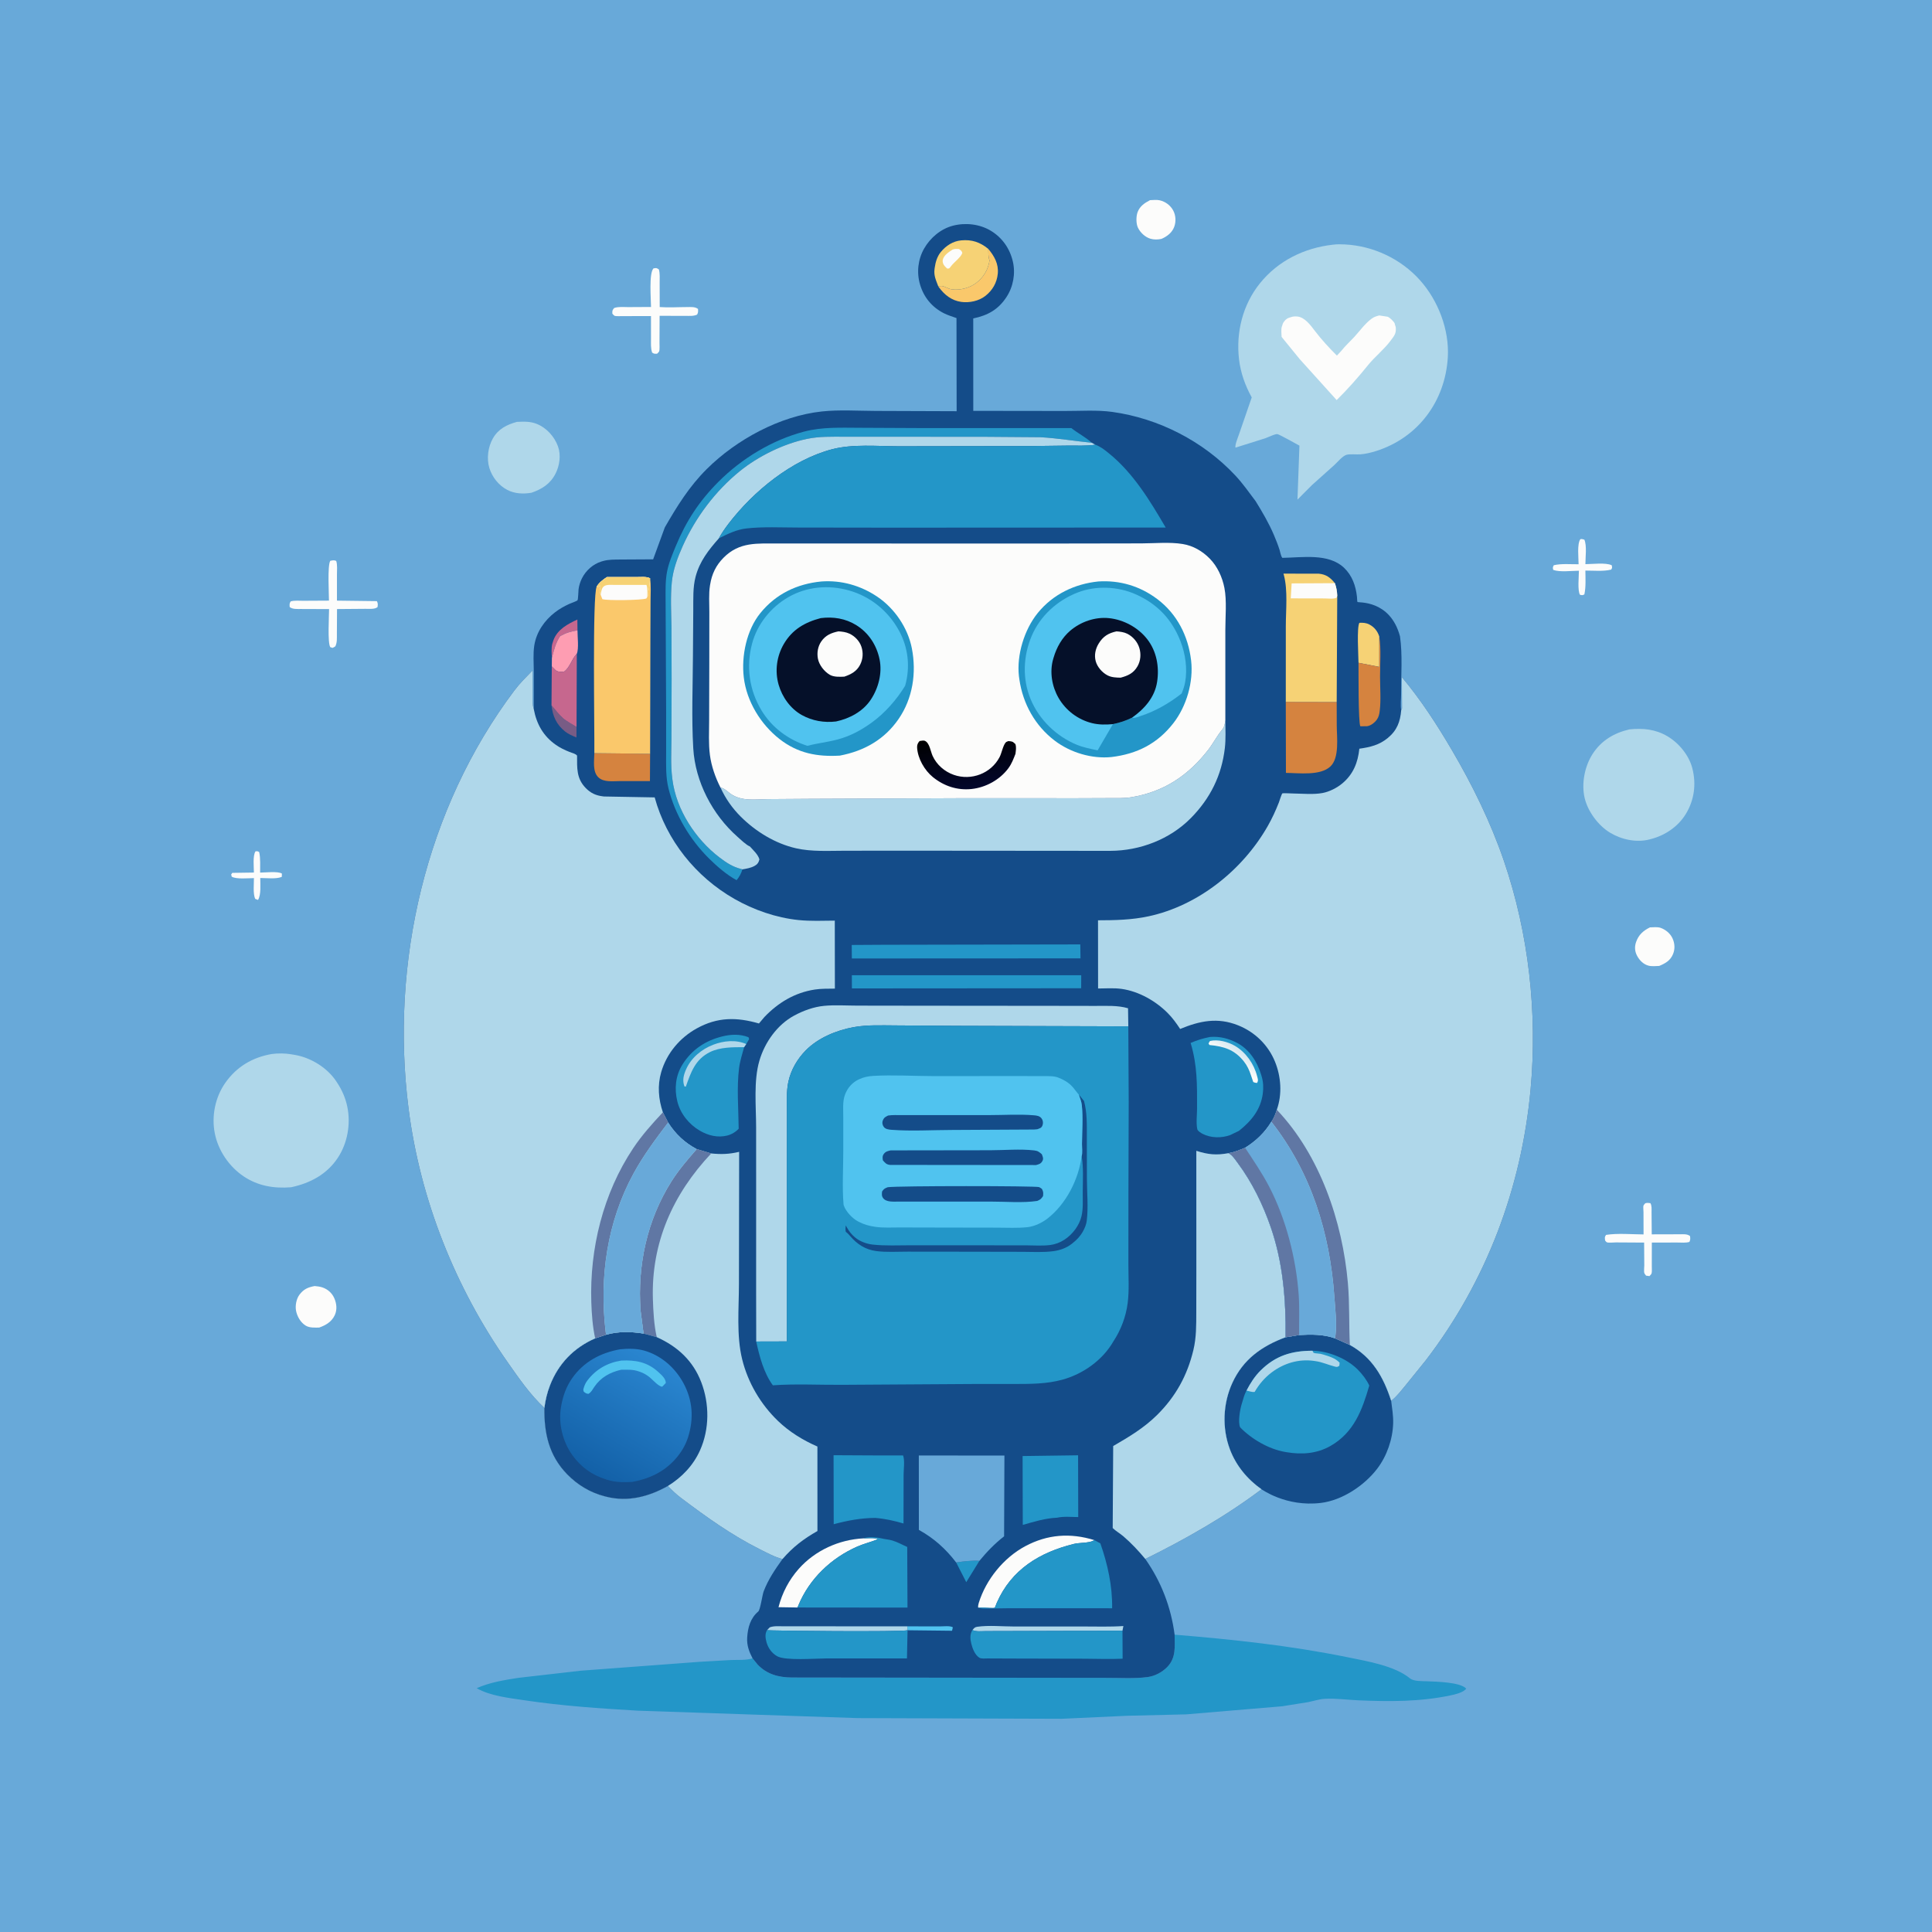 <svg version="1.1" xmlns="http://www.w3.org/2000/svg" style="display: block;" viewBox="0 0 2048 2048" width="1024" height="1024">
<defs>
	<linearGradient id="Gradient1" gradientUnits="userSpaceOnUse" x1="1314.61" y1="1114.66" x2="1305.53" y2="1126.99">
		<stop class="stop0" offset="0" stop-opacity="1" stop-color="rgb(214,233,242)"/>
		<stop class="stop1" offset="1" stop-opacity="1" stop-color="rgb(255,254,250)"/>
	</linearGradient>
	<linearGradient id="Gradient2" gradientUnits="userSpaceOnUse" x1="628.037" y1="1560.02" x2="698.669" y2="1440.39">
		<stop class="stop0" offset="0" stop-opacity="1" stop-color="rgb(19,97,168)"/>
		<stop class="stop1" offset="1" stop-opacity="1" stop-color="rgb(42,134,208)"/>
	</linearGradient>
	<linearGradient id="Gradient3" gradientUnits="userSpaceOnUse" x1="1022.87" y1="780.323" x2="1029.53" y2="834.181">
		<stop class="stop0" offset="0" stop-opacity="1" stop-color="rgb(0,0,0)"/>
		<stop class="stop1" offset="1" stop-opacity="1" stop-color="rgb(2,6,42)"/>
	</linearGradient>
</defs>
<path transform="translate(0,0)" fill="rgb(104,169,217)" d="M -0 -0 L 2048 0 L 2048 2048 L -0 2048 L -0 -0 z"/>
<path transform="translate(0,0)" fill="rgb(252,252,251)" d="M 270.8 902.5 C 272.864 902.216 272.928 902.204 274.74 903.222 C 276.299 909.985 275.655 918.012 275.743 924.983 C 281.334 924.962 294.449 923.362 298.816 926 L 298.731 929.5 C 292.989 932.061 282.298 930.71 275.883 930.728 C 275.876 937.335 276.952 948.583 273.5 953.967 L 270.5 952.814 C 268.058 947.352 269.22 936.999 269.167 930.837 C 263.087 930.864 250.795 932.207 245.645 929.343 L 245.059 927 L 246.231 925.274 L 269.148 924.933 C 269.146 919.141 267.785 907.16 270.8 902.5 z"/>
<path transform="translate(0,0)" fill="rgb(252,252,251)" d="M 1675.3 571.5 C 1677.05 571.264 1677.84 571.579 1679.5 572.08 C 1682.27 578.321 1680.6 590.979 1680.59 598.03 C 1687.99 598.01 1702.05 596.153 1708.5 599.191 C 1708.95 601.633 1709.21 601.7 1707.94 603.787 C 1699.69 605.904 1689.14 604.779 1680.57 604.835 C 1680.62 613.152 1681.25 621.953 1679.5 630.113 C 1677.33 631.119 1677.23 631.021 1674.87 630.5 C 1672.06 626.148 1673.72 610.699 1673.71 604.998 C 1665.95 605.025 1653.63 606.699 1646.5 604.136 C 1645.91 601.534 1645.88 601.553 1647.07 599.176 C 1655.07 597.241 1665.1 598.231 1673.38 598.131 C 1673.38 591.662 1671.57 576.442 1675.3 571.5 z"/>
<path transform="translate(0,0)" fill="rgb(252,252,251)" d="M 1744.07 1275.5 C 1746.03 1274.89 1747.5 1275.14 1749.5 1275.4 C 1751.15 1278.33 1750.69 1281.59 1750.72 1284.86 L 1750.92 1308.46 L 1780.5 1308.38 C 1784.43 1308.39 1788.3 1307.84 1791.5 1310.25 C 1791.81 1312.81 1791.99 1314.15 1790.84 1316.5 C 1786.94 1317.67 1782.07 1317.13 1777.96 1317.13 L 1751.01 1317.16 L 1750.98 1342.02 C 1750.95 1343.76 1751.3 1348.49 1750.69 1350 C 1750.24 1351.08 1749.23 1351.82 1748.5 1352.74 L 1744.88 1352.24 C 1744.28 1351.33 1743.43 1350.53 1743.07 1349.5 C 1742.45 1347.73 1743.03 1343.49 1743.01 1341.35 L 1742.84 1317.19 L 1712.88 1317.01 C 1710.6 1317 1705.51 1317.59 1703.5 1316.94 C 1702.63 1316.65 1702.17 1315.67 1701.5 1315.04 C 1701.19 1311.95 1700.73 1311.51 1702.5 1309.03 C 1715 1307.09 1729.52 1308.47 1742.24 1308.54 L 1742.17 1284.68 C 1742.17 1283.3 1741.69 1279.17 1742.15 1278 C 1742.54 1277.02 1743.43 1276.33 1744.07 1275.5 z"/>
<path transform="translate(0,0)" fill="rgb(252,252,251)" d="M 1748.99 983.069 C 1752.55 982.933 1757.04 982.397 1760.44 983.603 C 1765.66 985.458 1770.55 989.509 1772.89 994.588 C 1775.35 999.914 1775.76 1005.82 1773.5 1011.33 C 1770.65 1018.28 1765.42 1021.17 1758.84 1023.93 C 1755.23 1024.09 1750.9 1024.55 1747.38 1023.61 C 1742.11 1022.19 1738.09 1018.12 1735.53 1013.46 C 1732.88 1008.64 1732.52 1003.67 1734.35 998.488 C 1737.05 990.865 1741.89 986.597 1748.99 983.069 z"/>
<path transform="translate(0,0)" fill="rgb(252,252,251)" d="M 1219.05 212.189 C 1222.38 212.034 1226.2 211.597 1229.47 212.356 C 1235.48 213.755 1240.79 217.737 1243.69 223.205 C 1246.44 228.376 1246.76 235.036 1244.71 240.5 C 1242.37 246.735 1237.07 250.703 1231.16 253.258 C 1227.35 254.045 1223.17 254.168 1219.42 253.038 C 1213.91 251.38 1208.8 246.581 1206.29 241.425 C 1204.19 237.1 1204.25 229.355 1205.87 224.973 C 1208.24 218.565 1213.31 215.168 1219.05 212.189 z"/>
<path transform="translate(0,0)" fill="rgb(252,252,251)" d="M 350.053 594.5 C 352.589 593.987 353.932 593.532 356.402 594.6 C 357.808 598.842 357.174 604.446 357.185 608.929 L 357.182 636.696 L 399.5 637.226 C 400.787 639.826 400.522 640.563 400.236 643.5 C 397.26 646.08 391.297 645.335 387.388 645.382 L 357.264 645.623 L 357.121 671.766 C 357.069 676.403 357.526 680.83 355.5 685.122 C 354.616 685.859 353.526 686.288 352.5 686.803 L 350.05 685.958 C 347.13 680.8 348.836 653.263 348.832 645.661 L 318.912 645.551 C 314.952 645.521 310.233 645.984 307.09 643.5 C 306.953 640.616 306.646 639.91 308.144 637.5 C 312.094 636.297 317.45 636.88 321.608 636.849 L 348.719 636.698 C 348.723 628.728 347.004 600.301 350.053 594.5 z"/>
<path transform="translate(0,0)" fill="rgb(252,252,251)" d="M 333.516 1363.26 C 336.267 1363.51 339.002 1363.8 341.639 1364.67 C 347.351 1366.57 351.885 1370.56 354.331 1376.08 C 356.864 1381.8 357.569 1388.34 354.839 1394.17 C 351.534 1401.21 345.376 1404.8 338.322 1407.29 C 333.544 1407.27 328.247 1407.76 324.012 1405.19 C 318.653 1401.93 314.897 1395.36 313.793 1389.28 C 312.828 1383.97 314.138 1376.87 317.393 1372.5 C 321.806 1366.58 326.466 1364.57 333.516 1363.26 z"/>
<path transform="translate(0,0)" fill="rgb(252,252,251)" d="M 692.709 284.5 C 695.845 284.025 695.793 283.865 698.433 285.572 C 699.707 290.037 699.238 295.062 699.26 299.696 L 699.318 325.485 C 708.842 326.206 718.864 325.506 728.448 325.502 C 732.484 325.5 736.659 324.998 739.947 327.5 C 740.012 330.204 740.228 331.157 738.967 333.5 C 734.989 335.383 730.413 334.797 726.086 334.815 L 699.212 334.8 L 699.093 363 C 699.062 364.902 699.448 370.847 698.708 372.5 C 698.256 373.508 697.236 374.148 696.5 374.972 C 693.901 374.978 693.35 375.233 691.278 373.739 C 689.676 369.091 690.099 364.188 690.076 359.325 L 690.059 335.055 L 660.5 335.092 C 658.74 335.071 652.857 335.396 651.5 334.751 C 650.514 334.282 649.915 333.25 649.122 332.5 C 649.059 329.146 648.963 329.118 651.027 326.5 C 655.633 324.895 660.915 325.529 665.757 325.549 L 690.115 325.414 C 690.079 317.176 687.726 289.771 692.709 284.5 z"/>
<path transform="translate(0,0)" fill="rgb(175,215,234)" d="M 547.911 447.214 C 555.474 446.88 562.199 446.534 569.372 449.505 C 579.539 453.715 587.691 462.823 591.465 473.131 C 594.821 482.3 593.261 493.464 588.922 502 C 583.351 512.96 574.618 518.405 563.466 522.307 C 554.869 523.809 545.699 523.444 537.845 519.37 C 528.677 514.615 521.654 505.759 518.691 495.924 C 515.696 485.984 517.356 473.68 522.499 464.697 C 528.301 454.565 537.214 450.205 547.911 447.214 z"/>
<path transform="translate(0,0)" fill="rgb(175,215,234)" d="M 1727.33 773.156 C 1741.67 771.736 1754.85 772.974 1767.5 780.432 C 1779.68 787.616 1790.4 800.581 1793.96 814.461 C 1798.24 831.143 1796.06 848.045 1787.06 862.823 C 1778.74 876.468 1764.68 885.832 1749.33 889.612 L 1748.46 889.856 C 1734.58 893.399 1718.9 890.013 1706.8 882.733 C 1694.19 875.148 1683.13 860.119 1679.79 845.899 C 1676.23 830.731 1679.78 812.41 1688.12 799.403 C 1697.38 784.986 1710.91 776.965 1727.33 773.156 z"/>
<path transform="translate(0,0)" fill="rgb(175,215,234)" d="M 287.952 1117.32 C 294.234 1116.41 302.358 1116.48 308.642 1117.58 L 312.969 1118.31 C 329.799 1121.32 346.817 1131.8 356.383 1146.15 L 357.356 1147.65 C 362.506 1155.42 366.187 1163.8 368.11 1172.94 C 371.981 1191.35 368.428 1211.8 357.983 1227.5 C 346.335 1245.01 328.639 1254.26 308.541 1258.55 C 290.467 1259.97 273.584 1257.26 258.28 1246.99 C 242.744 1236.57 231.139 1219.4 227.623 1201.01 C 224.153 1182.86 228.151 1163.09 238.776 1147.93 C 250.779 1130.79 267.5 1120.88 287.952 1117.32 z"/>
<path transform="translate(0,0)" fill="rgb(20,76,137)" d="M 1377.13 1415.18 C 1390.03 1414.44 1402.69 1414.32 1415.06 1418.63 L 1430.88 1425.71 C 1454.7 1438.93 1466.49 1459.6 1474.69 1484.88 C 1475.68 1492.64 1477.03 1500.85 1476.81 1508.68 C 1476.33 1525.63 1470.17 1543.44 1459.86 1556.94 C 1446.25 1574.75 1422.85 1590.41 1400.18 1593.16 C 1363.1 1597.65 1337.4 1578.62 1337.25 1578.69 C 1322.16 1568.02 1310.22 1553.6 1303.7 1536.22 C 1295.26 1513.7 1296.35 1487.66 1306.37 1465.87 C 1317.9 1440.82 1337.54 1426.95 1362.74 1417.55 L 1377.13 1415.18 z"/>
<path transform="translate(0,0)" fill="rgb(35,150,200)" d="M 1391.27 1431.84 C 1408.05 1432.05 1427.92 1440.12 1439.73 1452.27 C 1444.18 1456.84 1448.88 1462.9 1451.49 1468.75 C 1444.02 1494.66 1435.23 1518.53 1410.49 1532.69 C 1396.01 1540.98 1379.93 1542.15 1363.86 1539.39 L 1362.1 1539.1 C 1344.89 1536.11 1326.63 1525.45 1314.62 1513.05 C 1312.04 1507.62 1314.53 1493.83 1316.26 1488.3 L 1317.87 1483 C 1318.76 1479.68 1319.75 1477.16 1321.35 1474.09 C 1325.34 1466.37 1330.02 1458.98 1336.22 1452.83 C 1352.15 1437.04 1369.21 1431.85 1391.27 1431.84 z"/>
<path transform="translate(0,0)" fill="rgb(175,215,234)" d="M 1321.35 1474.09 C 1325.34 1466.37 1330.02 1458.98 1336.22 1452.83 C 1352.15 1437.04 1369.21 1431.85 1391.27 1431.84 L 1392.44 1434.06 C 1394.03 1434.55 1395.02 1434.63 1396.66 1434.75 C 1398.79 1434.89 1400.46 1435.15 1402.5 1435.8 C 1408.9 1437.81 1415.27 1439.49 1420.05 1444.5 L 1419.76 1447.78 C 1417.54 1449.13 1417.56 1449.28 1414.95 1448.62 C 1407.97 1446.86 1401.73 1443.85 1394.5 1442.85 L 1392.79 1442.6 C 1376.66 1440.33 1360.89 1445.09 1347.95 1454.87 C 1340.51 1460.5 1334.62 1467.42 1329.99 1475.5 C 1326.89 1475.9 1324.39 1474.65 1321.35 1474.09 z"/>
<path transform="translate(0,0)" fill="rgb(175,215,234)" d="M 1412.85 259.395 C 1416.89 258.818 1421.72 258.904 1425.79 259.119 C 1455.89 260.712 1484.92 274.416 1505.07 296.839 C 1524.52 318.48 1536.48 349.624 1534.74 378.807 C 1531.98 425.126 1503.37 464.07 1458.55 478.159 C 1453.31 479.804 1447.48 481.227 1442 481.628 C 1438.3 481.899 1430.35 481.091 1427.16 482.173 C 1422.86 483.636 1417.82 489.844 1414.51 492.903 L 1390.72 514.207 L 1375.38 529.605 L 1377.46 472.382 C 1374.11 470.692 1355.71 460.065 1353.72 460.146 C 1350.71 460.269 1344.31 463.511 1341.17 464.602 L 1309.66 474.518 C 1308.89 471.701 1312.24 463.783 1313.28 460.719 L 1326.89 421.274 C 1319.94 408.732 1315.1 395.22 1313.42 380.926 C 1310.05 352.154 1317.37 322.853 1335.69 300.19 C 1354.99 276.303 1382.68 262.798 1412.85 259.395 z"/>
<path transform="translate(0,0)" fill="rgb(252,252,251)" d="M 1462.1 334.379 L 1471.04 335.771 C 1473.01 336.456 1477.84 340.981 1478.48 343.027 L 1478.66 344 C 1479.04 345.242 1479.51 346.166 1479.61 347.511 C 1480.11 353.816 1477.68 356.269 1474.11 361.101 C 1467.16 370.516 1457.45 378.029 1450.12 387.115 C 1439.95 399.729 1428.51 412.723 1416.91 424.098 L 1377.78 380.724 L 1358.55 357.127 C 1358.45 353.804 1357.86 349.5 1358.76 346.298 L 1359.26 345 L 1359.65 343.563 C 1360.68 340.815 1363.29 337.966 1366.07 336.967 L 1368 336.336 C 1370.49 335.422 1372.35 335.283 1375 335.49 C 1383.08 336.119 1389.31 344.823 1394.01 350.995 C 1400.89 360.047 1409.08 368.905 1417.17 376.95 L 1421.88 371.888 C 1426.18 366.399 1431.28 361.911 1435.97 356.762 C 1441.4 350.814 1446.87 343.237 1453.24 338.377 L 1454.47 337.5 C 1456.9 335.722 1459.24 335.149 1462.1 334.379 z"/>
<path transform="translate(0,0)" fill="rgb(35,150,200)" d="M 1245.14 1732.83 C 1306.95 1737.91 1368.17 1744.41 1429 1756.85 C 1449.16 1760.97 1478.33 1765.74 1494.63 1779.13 C 1498.66 1782.44 1507.58 1782 1512.7 1782.21 C 1522.09 1782.61 1548.07 1783.07 1554.24 1790 C 1551.55 1794.12 1541.91 1796.29 1537.35 1797.24 C 1504.9 1804 1473.14 1803.79 1440.27 1802.43 C 1428.38 1801.93 1415.91 1800.12 1404.06 1800.84 C 1398.39 1801.19 1392.22 1803.19 1386.6 1804.34 L 1359.17 1808.72 L 1257.51 1817.29 L 1194.55 1818.8 L 1125.5 1821.99 L 908.871 1821.26 L 676.129 1813.39 C 635.994 1811.03 595.712 1808.33 555.928 1802.35 C 539.61 1799.9 519.761 1797.85 505.303 1789.55 C 519.449 1783.32 534.536 1780.9 549.723 1778.56 L 615.719 1771.01 L 741.795 1761.58 L 774.807 1759.7 C 781.663 1759.44 791.306 1760.1 797.732 1757.89 L 803.113 1764.5 C 812.854 1774.79 825.278 1778.08 838.905 1778.23 L 1087.09 1778.52 L 1173.21 1778.62 C 1187.27 1778.58 1202.56 1779.6 1216.47 1777.77 C 1224.31 1776.74 1232.1 1772.58 1237.56 1766.86 C 1246.85 1757.14 1245.26 1745.12 1245.14 1732.83 z"/>
<path transform="translate(0,0)" fill="rgb(20,76,137)" d="M 704.74 559.047 C 717.818 536.423 730.495 515.81 749.251 497.166 C 780.642 465.963 826.698 440.955 871.104 436.175 C 889.734 434.169 909.659 435.538 928.406 435.6 L 1014.08 435.904 L 1013.92 337.166 C 1009.46 335.552 1004.8 334.202 1000.56 332.05 C 987.906 325.632 979.267 315.178 975.258 301.535 C 971.53 288.846 973.055 274.96 979.615 263.47 C 986.146 252.028 997.304 242.568 1010.2 239.24 C 1023.52 235.801 1038.58 237.483 1050.44 244.681 C 1062.49 252.001 1070.53 263.583 1073.69 277.309 C 1076.6 289.984 1074.08 303.911 1066.98 314.794 C 1058.17 328.279 1047 334.348 1031.67 337.551 L 1031.71 435.527 L 1128 435.654 C 1144.67 435.74 1162.73 434.383 1179.19 436.669 C 1228.27 443.485 1275.5 467.715 1309.47 504.004 C 1317.42 512.504 1324.04 521.996 1331.03 531.269 C 1338.19 542.866 1345.04 554.509 1350.39 567.087 C 1352.58 572.261 1354.72 577.579 1356.4 582.942 C 1357.16 585.345 1357.74 589.536 1359.35 591.348 C 1380.57 591.05 1408.18 586.181 1424.73 601.86 C 1433.35 610.031 1437.16 620.978 1438.43 632.522 C 1438.53 633.438 1438.63 637.565 1438.96 638.118 C 1439.57 639.128 1473.56 635.403 1484.05 674.539 C 1486.85 693.97 1485.17 715.748 1485.24 735.468 C 1485.26 740.731 1484.37 747.787 1485.34 752.756 L 1486.19 751 L 1486 717.742 C 1506.19 741.887 1523.09 767.907 1538.99 795 C 1560.85 832.229 1580.24 871.75 1594.23 912.656 C 1620.5 989.5 1629.92 1073.9 1622.5 1154.65 C 1612.86 1259.47 1575.5 1358.38 1511.38 1442.01 L 1490.38 1467.98 C 1485.89 1473.39 1480.87 1480.07 1475.33 1484.42 L 1474.69 1484.88 C 1466.49 1459.6 1454.7 1438.93 1430.88 1425.71 L 1415.06 1418.63 C 1402.69 1414.32 1390.03 1414.44 1377.13 1415.18 L 1362.74 1417.55 C 1337.54 1426.95 1317.9 1440.82 1306.37 1465.87 C 1296.35 1487.66 1295.26 1513.7 1303.7 1536.22 C 1310.22 1553.6 1322.16 1568.02 1337.25 1578.69 C 1299.79 1607.03 1256.17 1631.85 1214.05 1652.57 C 1230.96 1676.64 1241.33 1703.63 1245.14 1732.83 C 1245.26 1745.12 1246.85 1757.14 1237.56 1766.86 C 1232.1 1772.58 1224.31 1776.74 1216.47 1777.77 C 1202.56 1779.6 1187.27 1778.58 1173.21 1778.62 L 1087.09 1778.52 L 838.905 1778.23 C 825.278 1778.08 812.854 1774.79 803.113 1764.5 L 797.732 1757.89 C 794.044 1750.73 791.534 1744.14 792.048 1735.87 C 792.707 1725.27 795.444 1715.3 803.791 1708.25 C 805.998 1706.38 808.031 1690.85 809.519 1686.92 C 814.294 1674.29 821.666 1663.57 829.477 1652.67 C 821.218 1650.58 813.101 1646.09 805.499 1642.3 C 775.78 1627.45 748.466 1607.9 722 1587.94 C 716.798 1584.02 712.499 1579.91 708.014 1575.18 C 687.971 1586.51 665.728 1592.37 642.822 1586.61 L 641 1586.14 C 625.659 1582.24 612.175 1574.06 601.15 1562.74 C 581.788 1542.87 576.723 1519.2 577.074 1492.45 C 561.959 1478.4 550.078 1461.07 538.269 1444.25 C 482.53 1364.87 445.358 1271.45 433.084 1175.11 C 413.417 1020.75 451.128 857.111 545.203 732.017 C 551.032 724.265 557.923 717.499 564.658 710.54 L 564.646 735.827 C 564.661 740.263 564.18 745.423 565.274 749.693 L 565.8 751.588 L 565.828 711.706 C 565.813 702.744 564.966 692.995 566.371 684.162 C 568.632 669.952 577.092 657.755 588.323 649.092 C 593.141 645.376 598.169 642.589 603.693 640.069 C 605.015 639.466 611.535 637.196 612.171 636.327 C 612.972 635.231 613.042 626.455 613.312 624.5 C 613.854 620.571 615.129 616.542 616.91 613 C 621.037 604.788 628.6 597.993 637.411 595.255 L 639 594.79 C 645.012 593 651.285 593.204 657.508 593.112 L 692.361 592.916 L 704.74 559.047 z"/>
<path transform="translate(0,0)" fill="rgb(80,195,239)" d="M 961.817 1723.99 L 996.727 1724.04 C 1000.38 1724.04 1007.05 1723.17 1010.06 1725 L 1009.21 1728.68 L 962.049 1728.14 L 961.817 1723.99 z"/>
<path transform="translate(0,0)" fill="rgb(198,103,142)" d="M 585.038 697.382 C 584.804 692.741 584.213 686.533 585.571 682.033 L 585.912 681 L 586.79 678.344 C 591.067 667.122 601.778 661.489 612.025 656.742 L 612.157 668.194 C 605.034 669.317 599.988 670.832 593.698 674.357 C 588.918 681.803 587.215 688.942 585.038 697.382 z"/>
<path transform="translate(0,0)" fill="rgb(35,150,200)" d="M 1013.57 1656.28 C 1021.57 1655.09 1030.14 1654.02 1038.21 1654.56 L 1024.27 1677.17 L 1013.57 1656.28 z"/>
<path transform="translate(0,0)" fill="rgb(120,92,133)" d="M 584.613 747.726 C 588.693 752.229 592.055 757.139 596.65 761.172 C 600.768 764.787 606.495 767.599 611.165 770.637 L 611.029 781.77 C 606.94 779.983 602.517 778.248 599.02 775.434 C 589.886 768.084 585.908 759.17 584.613 747.726 z"/>
<path transform="translate(0,0)" fill="rgb(175,215,234)" d="M 813.081 1728.04 L 816 1725.04 C 820.565 1723.32 826.105 1723.96 830.965 1723.95 L 861.076 1723.94 L 961.817 1723.99 L 962.049 1728.14 C 955.837 1730.01 815.052 1728.79 813.081 1728.04 z"/>
<path transform="translate(0,0)" fill="rgb(175,215,234)" d="M 1030.79 1727.91 C 1032.72 1725.84 1033.13 1724.85 1036.02 1724.43 C 1048.18 1722.67 1062.58 1724.16 1074.96 1724.15 L 1147.96 1724.14 C 1162.19 1724.14 1176.64 1724.63 1190.84 1723.67 L 1189.87 1728.62 L 1072.64 1728.98 L 1045 1729.05 C 1040.51 1729.05 1034.89 1729.85 1030.79 1727.91 z"/>
<path transform="translate(0,0)" fill="rgb(254,157,178)" d="M 585.038 697.382 C 587.215 688.942 588.918 681.803 593.698 674.357 C 599.988 670.832 605.034 669.317 612.157 668.194 C 612.12 674.546 613.758 687.575 611.441 693.037 L 610.558 694.039 C 605.755 699.576 603.786 707.844 598 711.939 C 594.75 712.155 591.796 712.543 588.993 710.5 L 584.927 706.439 L 585.038 697.382 z"/>
<path transform="translate(0,0)" fill="rgb(246,210,117)" d="M 1440.07 702.608 C 1439.98 695.081 1438.13 664.809 1441 660.204 C 1444.84 660.039 1448.01 660.163 1451.5 661.944 C 1456.78 664.642 1460.44 669.251 1462.12 674.861 L 1462.11 706.92 L 1440.07 702.608 z"/>
<path transform="translate(0,0)" fill="rgb(250,200,107)" d="M 1047.64 263.844 C 1054.02 271.529 1058.67 279.633 1057.7 290.023 C 1056.79 299.712 1052.09 307.774 1044.5 313.725 C 1037.66 319.085 1027.53 321.229 1019 320.038 C 1008.81 318.614 1001.22 312.614 995.297 304.529 L 994.621 303.554 C 997.744 302.952 998.853 302.895 1001.88 304.215 C 1004.24 305.247 1006.5 306.399 1009.09 306.743 C 1017.89 307.91 1028.02 305.19 1035.02 299.789 C 1042.76 293.825 1047.52 285.6 1048.98 276 C 1047.39 272.487 1047.78 267.668 1047.64 263.844 z"/>
<path transform="translate(0,0)" fill="rgb(213,131,63)" d="M 1462.12 674.861 C 1464.21 688.199 1462.88 703.552 1462.9 717.148 C 1462.91 728.955 1464 742.03 1462.56 753.663 C 1462.15 756.931 1461.5 760.078 1459.54 762.8 C 1457.23 766.025 1453.07 769.367 1449 769.823 L 1442 769.889 C 1439.74 765.829 1440.16 710.231 1440.07 702.608 L 1462.11 706.92 L 1462.12 674.861 z"/>
<path transform="translate(0,0)" fill="rgb(198,103,142)" d="M 584.927 706.439 L 588.993 710.5 C 591.796 712.543 594.75 712.155 598 711.939 C 603.786 707.844 605.755 699.576 610.558 694.039 L 611.441 693.037 L 611.165 770.637 C 606.495 767.599 600.768 764.787 596.65 761.172 C 592.055 757.139 588.693 752.229 584.613 747.726 L 584.927 706.439 z"/>
<path transform="translate(0,0)" fill="rgb(213,131,63)" d="M 630.028 798.386 L 689.147 799.042 L 688.965 828.01 L 657.229 827.989 C 649.778 827.962 639.921 829.557 634.153 823.87 C 627.968 817.772 629.906 806.482 630.028 798.386 z"/>
<path transform="translate(0,0)" fill="rgb(252,252,251)" d="M 915.221 1630.73 C 918.282 1630.69 928.421 1629.86 930.5 1631.64 C 923.365 1634.61 915.852 1636.3 908.717 1639.44 C 881.096 1651.59 858.083 1673.46 846.418 1701.51 L 845.407 1704.01 L 825.249 1703.69 C 829.099 1688.59 836.4 1674.61 846.787 1662.95 C 864.14 1643.47 889.358 1632.07 915.221 1630.73 z"/>
<path transform="translate(0,0)" fill="rgb(252,252,251)" d="M 1036.86 1704.11 C 1036.76 1702.27 1036.97 1700.98 1037.52 1699.21 C 1045.15 1674.41 1064 1651.22 1086.83 1639.02 C 1110.39 1626.43 1134.65 1624.74 1160.06 1632.58 L 1158.95 1633.21 C 1154.07 1635.79 1144.18 1635.17 1138.29 1636.63 C 1102.05 1645.59 1072.18 1663.69 1056.67 1698.96 C 1056.39 1699.61 1054.7 1704.13 1054.42 1704.29 C 1053.33 1704.9 1045.56 1704.23 1043.88 1704.22 L 1036.86 1704.11 z"/>
<path transform="translate(0,0)" fill="rgb(246,210,117)" d="M 994.621 303.554 C 992.178 296.921 989.684 292.297 990.665 284.987 L 990.885 283.5 C 991.69 277.716 993.519 271.746 997.278 267.146 C 1002.72 260.492 1010.13 255.631 1018.84 254.805 C 1030.23 253.726 1038.87 256.685 1047.64 263.844 C 1047.78 267.668 1047.39 272.487 1048.98 276 C 1047.52 285.6 1042.76 293.825 1035.02 299.789 C 1028.02 305.19 1017.89 307.91 1009.09 306.743 C 1006.5 306.399 1004.24 305.247 1001.88 304.215 C 998.853 302.895 997.744 302.952 994.621 303.554 z"/>
<path transform="translate(0,0)" fill="rgb(252,252,251)" d="M 1009.88 264.5 C 1012.33 263.701 1013.98 263.811 1016.5 263.981 C 1018.7 265.457 1019.13 265.584 1020.12 268 C 1018.94 272.549 1011.36 277.846 1008.2 282.089 L 1007.5 283.053 C 1005.64 284.984 1006.77 284.42 1004.1 284.739 C 1002.89 283.567 1001.41 282.282 1000.5 280.856 C 999.539 279.346 999.044 277.298 999.363 275.562 C 1000.26 270.676 1006.03 266.949 1009.88 264.5 z"/>
<path transform="translate(0,0)" fill="rgb(35,150,200)" d="M 902.991 1033.79 L 1146.15 1033.78 L 1146.09 1047.59 L 903.056 1047.76 L 902.991 1033.79 z"/>
<path transform="translate(0,0)" fill="rgb(35,150,200)" d="M 938.024 1001.5 L 1145.15 1001.12 L 1145.38 1015.93 L 1110.5 1015.93 L 902.981 1016.03 L 902.866 1001.71 L 938.024 1001.5 z"/>
<path transform="translate(0,0)" fill="rgb(35,150,200)" d="M 1120.57 1608.83 C 1108.08 1609.36 1096.12 1613.05 1084.18 1616.48 L 1084 1543.47 L 1142.81 1542.67 L 1142.97 1608.16 C 1135.84 1608.11 1127.48 1607.24 1120.57 1608.83 z"/>
<path transform="translate(0,0)" fill="rgb(213,131,63)" d="M 1362.99 744.002 L 1416.95 744.124 L 1417.02 769.062 C 1417.04 781.43 1420.1 803.345 1410.23 812.518 C 1399.4 822.578 1376.89 819.39 1363.14 819.306 L 1362.99 744.002 z"/>
<path transform="translate(0,0)" fill="rgb(35,150,200)" d="M 813.081 1728.04 C 815.052 1728.79 955.837 1730.01 962.049 1728.14 L 961.419 1758.01 L 875.118 1758.03 C 863.936 1758.03 832.734 1760.6 823.852 1755.69 C 818.249 1752.59 814.283 1747.05 812.575 1740.96 C 811.342 1736.57 810.708 1732.08 813.081 1728.04 z"/>
<path transform="translate(0,0)" fill="rgb(35,150,200)" d="M 1190.03 1758.28 C 1176.76 1758.96 1163.12 1758.34 1149.82 1758.31 L 1073.54 1758.13 L 1046.77 1758.02 C 1044.19 1758.01 1040.15 1758.57 1038 1757.16 C 1033.39 1754.14 1030.82 1747.36 1029.59 1742.26 C 1028.36 1737.11 1028.05 1732.48 1030.79 1727.91 C 1034.89 1729.85 1040.51 1729.05 1045 1729.05 L 1072.64 1728.98 L 1189.87 1728.62 L 1190.03 1758.28 z"/>
<path transform="translate(0,0)" fill="rgb(35,150,200)" d="M 927.682 1609.04 C 912.472 1609.16 898.374 1611.84 883.763 1615.73 L 883.618 1542.59 L 927.075 1542.81 L 957.296 1542.81 C 959.258 1547.87 957.874 1557.82 957.86 1563.41 L 957.764 1614.96 C 947.612 1612.02 938.231 1609.89 927.682 1609.04 z"/>
<path transform="translate(0,0)" fill="rgb(35,150,200)" d="M 788.785 1110.07 C 786.786 1117.34 784.353 1124.9 783.422 1132.39 C 780.867 1152.92 782.813 1175.69 783.039 1196.47 C 780.155 1199.81 775.261 1202.63 770.975 1203.71 C 760.75 1206.28 750.635 1203.72 741.712 1198.49 C 730.228 1191.75 721.163 1180.46 717.977 1167.44 C 714.73 1154.16 716.068 1140.24 723.4 1128.5 C 733.269 1112.7 747.753 1103.03 765.809 1098.61 C 775.027 1096.35 784.423 1095.99 793.425 1099.5 L 794.113 1101.5 L 791.042 1106.74 L 788.785 1110.07 z"/>
<path transform="translate(0,0)" fill="rgb(175,215,234)" d="M 788.785 1110.07 C 777.033 1110.03 763.328 1109.92 752.609 1115.24 C 736.892 1123.04 732.374 1136.74 727 1151.9 L 725.5 1151.58 C 723.162 1145.18 724.628 1139.61 727.313 1133.5 C 732.674 1121.3 743.78 1112.17 756.04 1107.46 C 767.006 1103.25 780.118 1101.88 791.042 1106.74 L 788.785 1110.07 z"/>
<path transform="translate(0,0)" fill="rgb(35,150,200)" d="M 1282.66 1099.23 C 1293.01 1098.39 1302.44 1100.84 1311.53 1105.65 C 1324.48 1112.51 1332.73 1125.55 1336.88 1139.27 L 1337.36 1140.89 C 1339.2 1146.93 1339.43 1152.88 1338.63 1159.12 C 1336.43 1176.29 1326.41 1188.36 1313.34 1198.75 L 1304.1 1203.21 C 1294.88 1206.58 1283.63 1206.46 1274.81 1201.92 C 1273.12 1201.05 1269.62 1198.89 1269.21 1197.1 C 1267.77 1190.69 1268.92 1181.8 1268.93 1175.15 C 1268.97 1150.43 1269.33 1129.41 1262.11 1105.56 C 1268.94 1102.59 1275.32 1100.67 1282.66 1099.23 z"/>
<path transform="translate(0,0)" fill="url(#Gradient1)" d="M 1282.6 1103.5 C 1291.02 1101.44 1301.86 1104.38 1309.13 1108.67 C 1320.65 1115.47 1329.31 1127.73 1332.57 1140.7 C 1333.34 1143.76 1334.19 1145.19 1332.5 1147.97 C 1330.68 1147.85 1330.09 1147.7 1328.5 1147 L 1326.13 1140 C 1324.32 1134.47 1322.12 1129.59 1318.46 1125.03 C 1308.37 1112.5 1297.33 1109.26 1282.04 1107.74 L 1281.07 1106 L 1282.6 1103.5 z"/>
<path transform="translate(0,0)" fill="rgb(35,150,200)" d="M 915.221 1630.73 C 919.514 1628.8 929.69 1629.54 934.308 1630.73 C 938.167 1631.72 942.13 1631.85 945.993 1633.02 C 951.652 1634.73 956.348 1637.51 961.694 1639.82 L 961.982 1704.12 L 845.407 1704.01 L 846.418 1701.51 C 858.083 1673.46 881.096 1651.59 908.717 1639.44 C 915.852 1636.3 923.365 1634.61 930.5 1631.64 C 928.421 1629.86 918.282 1630.69 915.221 1630.73 z"/>
<path transform="translate(0,0)" fill="rgb(35,150,200)" d="M 1160.06 1632.58 L 1166.4 1636.02 C 1174.17 1657.96 1179.3 1681.45 1178.9 1704.84 L 1069.3 1704.8 L 1047.26 1705.11 C 1043.66 1705.15 1040.24 1705.53 1036.86 1704.11 L 1043.88 1704.22 C 1045.56 1704.23 1053.33 1704.9 1054.42 1704.29 C 1054.7 1704.13 1056.39 1699.61 1056.67 1698.96 C 1072.18 1663.69 1102.05 1645.59 1138.29 1636.63 C 1144.18 1635.17 1154.07 1635.79 1158.95 1633.21 L 1160.06 1632.58 z"/>
<path transform="translate(0,0)" fill="rgb(35,150,200)" d="M 780.837 933.016 C 770.476 927.504 759.993 918.359 751.696 910.154 C 731.439 890.122 715.506 863.552 708.64 835.834 C 705.592 823.528 706.099 810.937 706.127 798.364 L 706.137 754.577 L 705.558 635.629 C 705.53 625.91 705.251 615.695 707.077 606.125 C 708.847 596.852 712.803 587.489 716.403 578.786 C 727.341 552.342 741.283 531.08 761.511 510.789 C 786.158 486.065 818.558 466.369 852.5 457.486 C 871.602 452.487 891.29 453.409 910.861 453.465 L 972.551 453.76 L 1135.72 453.797 C 1142.69 459.345 1150.84 463.386 1157.37 469.346 C 1139.23 467.549 1121.28 464.516 1103.06 463.469 L 1046.51 463.038 L 943.328 462.947 L 895.126 462.946 C 881.657 462.955 868.731 462.483 855.454 465.231 C 830.658 470.361 803.685 483.661 784.09 499.568 C 758.254 520.542 737.295 548.536 723.734 578.793 C 718.326 590.859 713.507 603.566 712.182 616.812 C 710.597 632.653 711.52 648.321 711.784 664.208 L 711.946 720.044 L 711.763 783.116 C 711.694 796.767 710.861 810.95 712.567 824.5 L 712.781 826.271 C 716.866 858.463 737.288 889.58 762.751 908.982 C 770.055 914.547 776.719 918.947 785.752 921.178 L 787.007 921.561 C 785.726 925.865 783.725 929.556 780.837 933.016 z"/>
<path transform="translate(0,0)" fill="rgb(246,210,117)" d="M 1362.99 744.002 L 1363.02 663.417 C 1363.04 646.695 1365.25 626.027 1361.03 609.902 L 1360.52 608.072 L 1398 608.134 C 1405.76 608.824 1410.32 612.312 1415.04 618.181 C 1416.61 622.677 1417.31 626.488 1417.53 631.241 L 1416.95 744.124 L 1362.99 744.002 z"/>
<path transform="translate(0,0)" fill="rgb(252,252,251)" d="M 1415.04 618.181 C 1416.61 622.677 1417.31 626.488 1417.53 631.241 L 1417 633.502 C 1413.92 635.286 1407.86 634.366 1404.24 634.365 L 1368.24 634.29 L 1369.19 618.431 L 1415.04 618.181 z"/>
<path transform="translate(0,0)" fill="rgb(104,169,217)" d="M 1013.57 1656.28 C 1002.44 1641.76 990.081 1630.66 974.037 1621.74 L 973.993 1542.89 L 1064.73 1542.93 L 1064.38 1628.57 C 1054.59 1636.13 1046.06 1645.03 1038.21 1654.56 C 1030.14 1654.02 1021.57 1655.09 1013.57 1656.28 z"/>
<path transform="translate(0,0)" fill="rgb(250,200,107)" d="M 632.518 621.819 C 635.229 617.397 639.062 614.539 643.337 611.739 L 675.276 611.723 C 679.711 611.748 685.114 611.004 689.103 613.002 C 690.255 620.776 689.648 629.128 689.613 636.987 L 689.444 675.919 L 689.147 799.042 L 630.028 798.386 C 630.348 775.525 627.807 630.442 632.518 621.819 z"/>
<path transform="translate(0,0)" fill="rgb(252,252,251)" d="M 632.518 621.819 C 635.229 617.397 639.062 614.539 643.337 611.739 L 675.276 611.723 C 679.711 611.748 685.114 611.004 689.103 613.002 C 688.633 617.768 688.632 621.976 687.33 626.5 L 687.035 630.209 C 686.903 631.765 686.967 631.208 686.119 632.854 L 685.202 634.411 C 680.765 636.308 642.985 636.852 638.5 635.082 L 636.665 630.303 C 636.054 628.029 635.231 626.573 636.005 624.25 C 636.584 622.513 636.393 622.249 636.113 620.453 L 634.22 622.339 L 632.518 621.819 z"/>
<path transform="translate(0,0)" fill="rgb(246,210,117)" d="M 632.518 621.819 C 635.229 617.397 639.062 614.539 643.337 611.739 L 675.276 611.723 C 679.711 611.748 685.114 611.004 689.103 613.002 C 688.633 617.768 688.632 621.976 687.33 626.5 L 687.035 630.209 C 686.903 631.765 686.967 631.208 686.119 632.854 C 686.058 629.111 686.746 623.398 685.259 620.043 L 652.79 620.045 C 649.412 620.062 643.963 619.448 641 620.987 C 637.572 622.768 637.524 626.844 636.665 630.303 C 636.054 628.029 635.231 626.573 636.005 624.25 C 636.584 622.513 636.393 622.249 636.113 620.453 L 634.22 622.339 L 632.518 621.819 z"/>
<path transform="translate(0,0)" fill="rgb(175,215,234)" d="M 787.007 921.561 L 785.752 921.178 C 776.719 918.947 770.055 914.547 762.751 908.982 C 737.288 889.58 716.866 858.463 712.781 826.271 L 712.567 824.5 C 710.861 810.95 711.694 796.767 711.763 783.116 L 711.946 720.044 L 711.784 664.208 C 711.52 648.321 710.597 632.653 712.182 616.812 C 713.507 603.566 718.326 590.859 723.734 578.793 C 737.295 548.536 758.254 520.542 784.09 499.568 C 803.685 483.661 830.658 470.361 855.454 465.231 C 868.731 462.483 881.657 462.955 895.126 462.946 L 943.328 462.947 L 1046.51 463.038 L 1103.06 463.469 C 1121.28 464.516 1139.23 467.549 1157.37 469.346 L 1161.14 471.407 L 1160.23 471.551 C 1151.36 472.831 1141.9 472.264 1132.91 472.34 L 1091.4 472.851 L 952.559 473.062 C 929.886 473.027 903.929 470.483 882 476.25 C 839.325 487.472 798.793 520.582 772.31 555.135 C 768.599 559.976 764.907 565.267 762.033 570.659 C 751.084 583.083 741.686 594.962 737.374 611.263 C 734.359 622.657 735.012 634.614 734.885 646.319 L 734.554 694.761 C 734.393 727.427 732.969 760.71 734.889 793.285 C 736.976 828.695 755.247 863.611 781.659 886.924 C 784.962 889.839 791.11 895.835 794.934 897.289 C 798.478 901.31 803.57 905.767 805.02 911 C 804.119 914.411 802.924 916.245 799.735 917.964 C 795.761 920.106 791.395 920.811 787.007 921.561 z"/>
<path transform="translate(0,0)" fill="rgb(175,215,234)" d="M 801.625 1422.06 L 801.525 1370.05 L 801.543 1278.1 L 801.521 1195.17 C 801.527 1172.71 798.684 1145.93 805.005 1124.33 C 810.674 1104.96 823.92 1086.23 841.864 1076.56 C 851.566 1071.32 862.595 1067.29 873.622 1066.24 C 885.077 1065.14 897.42 1066 908.957 1066.01 L 977.844 1066.11 L 1115.13 1066.23 L 1161.12 1066.31 C 1172.6 1066.34 1184.65 1065.54 1195.77 1068.8 L 1196.05 1087.97 L 1014.79 1087.42 L 950.061 1086.99 C 935.122 1086.96 919.572 1086.16 904.841 1088.84 C 886.654 1092.16 867.204 1100.14 854.08 1113.5 C 845.114 1122.62 838.398 1134.18 835.691 1146.74 C 833.376 1157.48 834.204 1169.63 834.18 1180.57 L 834.147 1233.4 L 834.158 1421.97 L 801.625 1422.06 z"/>
<path transform="translate(0,0)" fill="rgb(175,215,234)" d="M 763.755 834.847 C 767.575 835.416 770.877 838.794 773.885 841.034 C 779.703 845.367 786.475 847.015 793.616 847.447 C 800.308 847.853 807.203 847.178 813.92 847.104 L 858.397 846.798 L 1018.92 846.129 L 1141.83 846.156 L 1177.07 846.021 C 1184.31 845.971 1191.82 846.298 1198.98 845.129 C 1233.48 839.507 1259.36 822.338 1280.69 794.92 C 1285.92 788.188 1289.92 780.254 1295.29 773.79 C 1298.05 770.466 1298.35 767.633 1298.92 763.454 C 1298.98 773.189 1299.51 783.327 1298.39 793.001 C 1295.02 822.022 1282.88 846.385 1262.41 867.159 C 1240.21 889.69 1208.44 901.85 1176.89 901.938 L 960.786 901.762 L 895.772 901.819 C 878.7 901.83 860.54 903.03 843.808 899.221 C 821.84 894.22 801.174 881.541 785.287 865.745 C 776.227 856.737 769.054 846.472 763.755 834.847 z"/>
<path transform="translate(0,0)" fill="rgb(35,150,200)" d="M 1161.14 471.407 C 1166.87 473.522 1170.98 476.9 1175.67 480.704 C 1201.47 501.636 1219.17 531.005 1235.69 559.228 L 941.574 559.348 L 845.695 559.217 C 827.883 559.208 809.014 558.18 791.337 560.158 C 780.762 561.341 771.428 565.961 762.033 570.659 C 764.907 565.267 768.599 559.976 772.31 555.135 C 798.793 520.582 839.325 487.472 882 476.25 C 903.929 470.483 929.886 473.027 952.559 473.062 L 1091.4 472.851 L 1132.91 472.34 C 1141.9 472.264 1151.36 472.831 1160.23 471.551 L 1161.14 471.407 z"/>
<path transform="translate(0,0)" fill="rgb(175,215,234)" d="M 1214.05 1652.57 C 1206.87 1643.95 1199.19 1635.7 1190.64 1628.41 C 1187.07 1625.38 1182.83 1623.01 1179.51 1619.79 L 1180.03 1532.86 C 1196.92 1523.06 1212.74 1513.67 1226.7 1499.8 C 1246.37 1480.25 1258.61 1457.96 1265.03 1431.14 C 1268.24 1417.76 1268.06 1404.76 1268.11 1391.12 L 1268.18 1346.56 L 1268.15 1219.9 C 1280.63 1223.9 1289.33 1224.77 1302.27 1222.38 C 1306.3 1224.33 1309.53 1229.45 1312.18 1232.99 C 1327.25 1253.2 1338.79 1276.96 1347.02 1300.72 C 1360.01 1338.19 1363.29 1378.13 1362.74 1417.55 C 1337.54 1426.95 1317.9 1440.82 1306.37 1465.87 C 1296.35 1487.66 1295.26 1513.7 1303.7 1536.22 C 1310.22 1553.6 1322.16 1568.02 1337.25 1578.69 C 1299.79 1607.03 1256.17 1631.85 1214.05 1652.57 z"/>
<path transform="translate(0,0)" fill="rgb(175,215,234)" d="M 738.49 1218.07 L 753.934 1222.69 C 764.563 1223.79 773.164 1223.48 783.528 1220.99 L 783.311 1361.07 C 783.286 1386.96 780.53 1415.72 786.717 1440.86 C 792.836 1465.72 806.308 1488.57 824.73 1506.29 C 836.834 1517.93 851.147 1526.66 866.497 1533.39 L 866.52 1622.95 C 851.65 1631.41 840.743 1639.72 829.477 1652.67 C 821.218 1650.58 813.101 1646.09 805.499 1642.3 C 775.78 1627.45 748.466 1607.9 722 1587.94 C 716.798 1584.02 712.499 1579.91 708.014 1575.18 C 687.971 1586.51 665.728 1592.37 642.822 1586.61 L 641 1586.14 C 625.659 1582.24 612.175 1574.06 601.15 1562.74 C 581.788 1542.87 576.723 1519.2 577.074 1492.45 C 578.111 1484.2 580.008 1476.26 583.017 1468.5 C 591.989 1445.37 608.283 1428.69 630.901 1418.7 L 642.795 1414.74 C 655.79 1411.18 668.976 1411.53 682.177 1413.62 L 678.996 1389.27 C 675.533 1341.19 685.881 1293.21 711.775 1252.22 C 719.553 1239.9 728.975 1229.04 738.49 1218.07 z"/>
<path transform="translate(0,0)" fill="rgb(96,119,164)" d="M 738.49 1218.07 L 753.934 1222.69 C 713.341 1265.75 690.194 1317.38 692.089 1377.18 C 692.501 1390.18 693.273 1404.76 696.186 1417.43 L 682.177 1413.62 L 678.996 1389.27 C 675.533 1341.19 685.881 1293.21 711.775 1252.22 C 719.553 1239.9 728.975 1229.04 738.49 1218.07 z"/>
<path transform="translate(0,0)" fill="rgb(20,76,137)" d="M 642.795 1414.74 C 655.79 1411.18 668.976 1411.53 682.177 1413.62 L 696.186 1417.43 C 718.12 1427.26 734.574 1442.31 743.328 1465.1 C 752.141 1488.04 752.167 1514.76 742.1 1537.32 C 734.93 1553.39 722.883 1565.96 708.014 1575.18 C 687.971 1586.51 665.728 1592.37 642.822 1586.61 L 641 1586.14 C 625.659 1582.24 612.175 1574.06 601.15 1562.74 C 581.788 1542.87 576.723 1519.2 577.074 1492.45 C 578.111 1484.2 580.008 1476.26 583.017 1468.5 C 591.989 1445.37 608.283 1428.69 630.901 1418.7 L 642.795 1414.74 z"/>
<path transform="translate(0,0)" fill="url(#Gradient2)" d="M 657.504 1430.28 C 665.55 1429.49 674.638 1429.43 682.478 1431.58 C 700.53 1436.53 715.519 1449.7 724.382 1465.99 C 734.311 1484.23 735.629 1503.62 729.434 1523.39 C 724.234 1539.98 710.971 1554.64 695.571 1562.52 C 687.316 1566.74 679.32 1569.23 670.213 1570.9 C 661.211 1571.42 652.089 1571.38 643.439 1568.58 L 642 1568.11 C 627.334 1563.41 615.819 1555.13 606.797 1542.63 C 596.468 1528.33 591.711 1508.94 594.691 1491.47 C 596.6 1480.28 599.852 1470.61 606.361 1461.19 C 618.577 1443.51 636.727 1433.96 657.504 1430.28 z"/>
<path transform="translate(0,0)" fill="rgb(80,195,239)" d="M 658.616 1442.26 C 673.474 1441.53 686.045 1443.7 697.522 1454.12 C 701.112 1457.39 705.606 1461.02 705.813 1466 L 702 1469.93 C 698.397 1470.09 691.83 1462.53 688.681 1459.97 C 685.588 1457.45 682.059 1455.44 678.287 1454.13 L 677.012 1453.71 C 670.929 1451.55 664.795 1451.93 658.426 1451.98 C 646.747 1454.68 636.922 1459.97 630.035 1470.09 C 628.114 1472.92 626.92 1475.63 623.881 1477.5 C 622.083 1477.39 621.505 1477.21 619.965 1476.14 C 618.289 1474.96 618.659 1474.84 618.303 1473 C 619.214 1469.45 620.319 1466.43 622.563 1463.49 C 631.702 1451.49 643.772 1444.6 658.616 1442.26 z"/>
<path transform="translate(0,0)" fill="rgb(35,150,200)" d="M 834.158 1421.97 L 834.147 1233.4 L 834.18 1180.57 C 834.204 1169.63 833.376 1157.48 835.691 1146.74 C 838.398 1134.18 845.114 1122.62 854.08 1113.5 C 867.204 1100.14 886.654 1092.16 904.841 1088.84 C 919.572 1086.16 935.122 1086.96 950.061 1086.99 L 1014.79 1087.42 L 1196.05 1087.97 L 1196.48 1168.03 L 1196.19 1264.93 L 1196.14 1339.97 C 1196.13 1353.52 1197.12 1367.9 1195.39 1381.31 C 1193.53 1395.74 1188.28 1409.69 1180.28 1421.85 C 1168.85 1441.84 1147.96 1456.61 1125.89 1462.6 C 1109.47 1467.05 1092.94 1467.06 1076.08 1467.08 L 1030.71 1467.1 L 892.137 1467.97 C 868.13 1468.12 843.126 1466.78 819.26 1468.49 C 809.617 1455.38 805.007 1437.69 801.625 1422.06 L 834.158 1421.97 z"/>
<path transform="translate(0,0)" fill="rgb(20,76,137)" d="M 1143.5 1160.16 L 1149.08 1167.05 C 1152.53 1179.89 1152.07 1192.36 1152.09 1205.53 L 1152.18 1250.01 C 1152.23 1264.17 1153.74 1280.04 1152 1294.04 C 1151.51 1297.97 1149.95 1301.72 1148.06 1305.17 C 1145.27 1310.24 1141.5 1314.33 1136.96 1317.83 L 1135.95 1318.64 C 1130.46 1322.93 1123.74 1325.3 1116.89 1326.25 C 1106.13 1327.75 1094.6 1327.01 1083.75 1326.98 L 1027.98 1326.87 L 962.353 1326.8 C 951.439 1326.77 939.611 1327.61 928.808 1326.18 C 917.243 1324.65 908.406 1318.82 900.952 1310 C 899.543 1308.33 898.292 1307.01 896.549 1305.7 C 896.019 1303.41 896.315 1301.24 896.515 1298.92 L 896.954 1299.75 L 897.726 1301.1 C 900.152 1305.43 902.828 1308.79 906.652 1311.95 C 911.472 1315.92 918.61 1318.58 924.8 1319.28 C 938.338 1320.8 952.388 1320.03 966.014 1320.04 L 1038.15 1320.08 L 1087.06 1320.1 C 1095.54 1320.12 1104.81 1320.84 1113.17 1319.78 C 1124.17 1318.39 1133.54 1311.82 1139.96 1302.97 C 1142.92 1298.9 1145.24 1294.19 1146.42 1289.29 C 1148.37 1281.24 1147.7 1271.69 1147.75 1263.41 C 1147.82 1250.96 1148.7 1237.75 1146.6 1225.48 C 1147.64 1222.57 1146.92 1216.21 1146.94 1212.92 C 1147.03 1199.61 1148.16 1184.78 1146.77 1171.6 C 1146.37 1167.76 1144.78 1163.78 1143.5 1160.16 z"/>
<path transform="translate(0,0)" fill="rgb(80,195,239)" d="M 894.198 1276.91 C 892.66 1258.3 893.923 1238.68 893.904 1219.91 L 893.887 1183.83 C 893.909 1176.35 893.052 1167.9 895.588 1160.79 C 898.221 1153.42 903.309 1147.46 910.506 1144.13 C 915.556 1141.79 920.228 1140.81 925.738 1140.49 C 946.794 1139.28 968.525 1140.68 989.641 1140.71 L 1075.56 1140.66 L 1106.84 1140.71 C 1111.76 1140.8 1117.27 1140.47 1121.87 1142.32 L 1123 1142.81 C 1129.77 1145.56 1135 1149.11 1139.34 1155.08 L 1142.53 1159.14 L 1143.5 1160.16 C 1144.78 1163.78 1146.37 1167.76 1146.77 1171.6 C 1148.16 1184.78 1147.03 1199.61 1146.94 1212.92 C 1146.92 1216.21 1147.64 1222.57 1146.6 1225.48 C 1143.38 1250.2 1130.26 1276.17 1110.4 1291.69 C 1104.73 1296.11 1096.61 1300 1089.46 1300.82 C 1078.77 1302.03 1067.28 1301.36 1056.5 1301.36 L 997.778 1301.26 L 953.62 1301.16 C 945.178 1301.14 936.243 1301.73 927.907 1300.5 C 921.615 1299.57 916.386 1298.25 910.718 1295.32 L 909.636 1294.79 C 903.703 1291.79 896.69 1284.33 894.513 1277.99 L 894.198 1276.91 z"/>
<path transform="translate(0,0)" fill="rgb(20,76,137)" d="M 944.173 1219.46 L 1049.69 1219.31 C 1064.73 1219.3 1081.4 1217.76 1096.24 1219.48 C 1100.2 1219.93 1101.43 1221.05 1104.36 1223.5 C 1105.36 1226.22 1106.51 1228.18 1104.84 1231 C 1103.22 1233.75 1101.12 1234.22 1098.25 1235 L 943.5 1234.85 C 939.533 1234.45 938.323 1232.75 935.881 1230 C 935.499 1227.23 935.195 1225.37 937.048 1223 C 938.954 1220.56 941.341 1220.08 944.173 1219.46 z"/>
<path transform="translate(0,0)" fill="rgb(20,76,137)" d="M 941.409 1182.5 C 946.166 1181.75 951.497 1182.11 956.348 1182.07 L 1048.24 1182.05 C 1063.85 1182.06 1080.43 1180.95 1095.89 1182.25 C 1098.98 1182.5 1102.02 1182.88 1104.06 1185.5 C 1105.57 1187.45 1105.96 1190.17 1105.23 1192.5 C 1104.17 1195.83 1102.36 1195.96 1099.5 1197.06 L 1096.02 1197.34 L 1009.88 1197.8 C 988.622 1197.81 966.251 1199.25 945.108 1197.64 C 942.225 1197.42 938.668 1197.06 936.797 1194.5 C 935.292 1192.44 934.916 1189.88 935.926 1187.5 C 937.225 1184.43 938.724 1183.97 941.409 1182.5 z"/>
<path transform="translate(0,0)" fill="rgb(20,76,137)" d="M 941.01 1258.5 C 952.125 1256.93 1098.15 1257.01 1101.5 1258.38 C 1102.6 1258.83 1103.5 1259.65 1104.5 1260.28 C 1106.1 1263.61 1105.98 1264.33 1105.7 1267.87 C 1103.73 1270.88 1102.82 1271.67 1099.5 1273.04 C 1084.1 1275.32 1066.34 1273.72 1050.61 1273.74 L 952.625 1273.74 C 947.523 1273.71 939.503 1274.64 936.109 1270 C 934.439 1267.72 934.794 1265.61 935.053 1263 C 936.91 1260.17 937.998 1259.69 941.01 1258.5 z"/>
<path transform="translate(0,0)" fill="rgb(252,252,251)" d="M 763.755 834.847 C 758.364 824.368 754.07 812.09 752.54 800.369 C 750.97 788.332 751.705 775.47 751.723 763.335 L 751.884 701.359 L 751.927 648.455 C 751.945 639.504 751.191 629.716 752.573 620.903 L 752.812 619.5 C 754.604 608.369 759.035 599.245 766.982 591.211 C 783.925 574.082 802.929 576.217 824.983 576.134 L 1125.08 576.158 L 1209.93 576.015 C 1224.07 575.977 1239.85 574.408 1253.7 576.672 C 1264.76 578.48 1274.54 584.162 1282.33 592.104 C 1290.54 600.469 1295.71 611.81 1297.93 623.213 C 1300.58 636.89 1298.88 653.982 1298.91 668.073 L 1298.92 763.454 C 1298.35 767.633 1298.05 770.466 1295.29 773.79 C 1289.92 780.254 1285.92 788.188 1280.69 794.92 C 1259.36 822.338 1233.48 839.507 1198.98 845.129 C 1191.82 846.298 1184.31 845.971 1177.07 846.021 L 1141.83 846.156 L 1018.92 846.129 L 858.397 846.798 L 813.92 847.104 C 807.203 847.178 800.308 847.853 793.616 847.447 C 786.475 847.015 779.703 845.367 773.885 841.034 C 770.877 838.794 767.575 835.416 763.755 834.847 z"/>
<path transform="translate(0,0)" fill="url(#Gradient3)" d="M 974.823 785.5 C 976.586 785.313 978.966 784.64 980.589 785.409 C 985.427 787.7 986.435 796.497 988.574 801.196 C 992.9 810.701 1001.29 817.977 1011.1 821.4 C 1029.56 827.838 1050.47 819.997 1059.61 802.547 C 1061.8 798.365 1063.26 790.17 1066.12 787.015 C 1066.83 786.238 1068 786.062 1068.93 785.585 C 1072.97 785.981 1073.24 785.786 1076.35 788.741 C 1077.53 792.265 1076.85 795.529 1076.42 799.157 C 1074.28 804.573 1072.37 809.771 1068.83 814.5 C 1059.72 826.699 1044.96 834.772 1029.89 836.375 C 1014.75 837.984 1000.65 833.294 988.875 823.739 C 980.003 816.539 972.829 803.984 972.178 792.5 C 972.015 789.624 972.883 787.593 974.823 785.5 z"/>
<path transform="translate(0,0)" fill="rgb(35,150,200)" d="M 870.603 616.392 C 891.941 614.822 912.373 620.695 930.058 632.598 C 948.326 644.893 962.424 665.692 966.625 687.372 C 971.613 713.117 967.62 740.19 952.597 762.086 C 937.571 783.984 915.948 796.116 890.251 800.986 C 866.21 802.372 845.811 798.544 826.5 783.55 C 806.453 767.985 791.438 743.491 788.443 718.045 C 785.766 695.294 791.373 667.915 806.036 649.858 C 822.541 629.532 844.868 618.923 870.603 616.392 z"/>
<path transform="translate(0,0)" fill="rgb(80,195,239)" d="M 855.912 790.601 C 835.842 784.292 818.256 771.322 807.283 753.164 C 794.273 731.635 790.799 706.938 797.16 682.545 C 802.588 661.73 817.12 643.697 835.626 633.039 C 855.187 621.773 878.308 619.787 899.844 625.853 C 922.635 632.273 941.202 647.425 952.668 667.951 C 962.812 686.11 965.093 706.959 959.495 726.907 C 950.684 741.515 937.911 756.02 924 766.013 C 912.545 774.242 901.247 780.35 887.5 783.98 C 877.084 786.731 866.299 787.856 855.912 790.601 z"/>
<path transform="translate(0,0)" fill="rgb(5,16,41)" d="M 869.996 655.222 C 883.228 653.538 896.275 655.577 907.725 662.708 C 920.894 670.91 929.323 683.954 932.393 699.056 C 935.355 713.624 931.169 729.453 923.066 741.69 C 914.769 754.219 900.587 761.732 886.247 764.785 C 873.703 766.301 861.087 764.152 850 757.998 C 837.936 751.301 829.135 738.93 825.371 725.804 C 821.229 711.362 823.27 695.728 830.843 682.719 C 839.803 667.328 853.162 659.653 869.996 655.222 z"/>
<path transform="translate(0,0)" fill="rgb(252,252,251)" d="M 888.812 669.258 C 892.815 669.523 896.706 669.977 900.396 671.677 C 906.171 674.336 911.194 679.584 913.176 685.672 C 915.246 692.029 914.783 698.808 911.693 704.779 C 908.103 711.718 902.131 714.854 895.037 717.271 C 890.304 717.533 883.813 717.77 879.64 715.327 C 873.72 711.86 868.233 704.905 866.989 698.061 C 865.85 691.798 866.987 685.181 870.603 679.931 C 875.13 673.36 881.262 670.809 888.812 669.258 z"/>
<path transform="translate(0,0)" fill="rgb(35,150,200)" d="M 1164.22 616.378 C 1187.14 614.879 1208.63 621.328 1226.94 635.186 C 1247.82 650.991 1259.6 674.292 1262.62 700.086 C 1265.28 722.831 1257.82 748.604 1243.78 766.647 C 1226.83 788.411 1205.28 799.198 1178.26 802.483 C 1157.43 804.638 1134.68 797.769 1118.07 785.15 C 1097.31 769.374 1084.37 746.17 1080.62 720.5 L 1080.11 716.844 C 1077.55 694.391 1085.77 667.444 1099.97 649.897 C 1116.08 630.002 1139.13 618.97 1164.22 616.378 z"/>
<path transform="translate(0,0)" fill="rgb(80,195,239)" d="M 1163.52 795.406 C 1156.17 793.813 1148.65 792.393 1141.66 789.557 C 1119.97 780.761 1101.46 762.862 1092.5 741.14 C 1083.58 719.532 1084.58 695.476 1093.63 674.128 C 1102.69 652.771 1120.79 636.477 1142.27 628.105 C 1161.7 620.53 1185 621.553 1204 630.028 C 1226.8 640.197 1242.26 656.453 1251.35 679.702 C 1256.59 693.083 1258.88 708.895 1256.3 723.13 C 1255.55 727.299 1254.19 731.261 1252.56 735.166 C 1239.7 745.224 1225.09 753.803 1209.47 758.867 C 1206.79 759.736 1204.06 761.098 1201.19 760.952 L 1200.01 760.776 C 1193.19 764.074 1187.16 766.076 1179.74 767.596 L 1163.52 795.406 z"/>
<path transform="translate(0,0)" fill="rgb(5,16,41)" d="M 1179.74 767.596 C 1172.37 768.275 1164.93 768.355 1157.71 766.58 C 1142.7 762.892 1129.76 753.115 1122.06 739.739 C 1115.07 727.599 1112.49 712.28 1116.39 698.675 L 1116.89 697 C 1120.08 686.241 1125.73 676.08 1134.33 668.694 C 1145.46 659.141 1160.8 653.749 1175.5 655.251 C 1191.09 656.845 1206.49 665.194 1216.11 677.561 C 1226.11 690.414 1229.01 706.922 1226.6 722.74 C 1224.08 739.264 1213.15 751.442 1200.01 760.776 C 1193.19 764.074 1187.16 766.076 1179.74 767.596 z"/>
<path transform="translate(0,0)" fill="rgb(252,252,251)" d="M 1183.54 669.278 C 1187.35 669.543 1191.45 670.061 1194.9 671.769 C 1200.95 674.759 1205.87 680.543 1207.79 687.002 C 1209.69 693.42 1209.15 700.439 1205.8 706.308 C 1201.61 713.646 1195.69 716.29 1187.95 718.361 C 1183.2 718.277 1178.35 718.14 1174.04 715.917 C 1168.45 713.04 1163.26 707.167 1161.54 701.052 C 1159.72 694.548 1161.2 687.811 1164.66 682.169 C 1169.34 674.527 1174.9 671.154 1183.54 669.278 z"/>
<path transform="translate(0,0)" fill="rgb(175,215,234)" d="M 577.074 1492.45 C 561.959 1478.4 550.078 1461.07 538.269 1444.25 C 482.53 1364.87 445.358 1271.45 433.084 1175.11 C 413.417 1020.75 451.128 857.111 545.203 732.017 C 551.032 724.265 557.923 717.499 564.658 710.54 L 564.646 735.827 C 564.661 740.263 564.18 745.423 565.274 749.693 L 565.8 751.588 C 568.767 767.532 575.921 780.343 589.422 789.719 C 593.862 792.802 598.701 795.104 603.71 797.102 C 606.107 798.058 610.269 798.972 611.716 800.98 C 611.758 814.193 610.924 825.23 621.045 835.5 C 626.088 840.616 631.451 843.16 638.5 844.076 L 640.244 844.311 L 693.985 845.271 C 706.457 890.787 737.524 929.424 778.406 952.823 C 798.925 964.567 822.871 972.874 846.441 975.289 C 859.115 976.589 872.182 976.002 884.912 975.903 L 885.012 1047.98 C 878.008 1048.11 870.573 1047.88 863.658 1048.96 C 842.476 1052.26 825.084 1062.71 810.373 1078.01 L 804.528 1084.93 C 780.881 1078.1 760.663 1078 738.677 1090.11 C 720.595 1100.06 706.641 1116.67 700.88 1136.59 C 696.793 1150.73 697.979 1165.28 702.684 1179.08 L 708.282 1189.94 C 716.045 1202.14 725.684 1211.22 738.49 1218.07 C 728.975 1229.04 719.553 1239.9 711.775 1252.22 C 685.881 1293.21 675.533 1341.19 678.996 1389.27 L 682.177 1413.62 C 668.976 1411.53 655.79 1411.18 642.795 1414.74 L 630.901 1418.7 C 608.283 1428.69 591.989 1445.37 583.017 1468.5 C 580.008 1476.26 578.111 1484.2 577.074 1492.45 z"/>
<path transform="translate(0,0)" fill="rgb(96,119,164)" d="M 702.684 1179.08 L 708.282 1189.94 C 695.114 1207.24 682.046 1224.78 671.61 1243.9 C 643.543 1295.32 635.165 1354.02 642.029 1411.83 C 642.209 1413.34 642.194 1412.94 642.795 1414.74 L 630.901 1418.7 C 628.208 1406.32 627.224 1393.13 626.813 1380.48 C 624.966 1323.54 639.39 1264.8 671.255 1217.11 C 680.491 1203.29 691.357 1191.19 702.684 1179.08 z"/>
<path transform="translate(0,0)" fill="rgb(104,169,217)" d="M 642.795 1414.74 C 642.194 1412.94 642.209 1413.34 642.029 1411.83 C 635.165 1354.02 643.543 1295.32 671.61 1243.9 C 682.046 1224.78 695.114 1207.24 708.282 1189.94 C 716.045 1202.14 725.684 1211.22 738.49 1218.07 C 728.975 1229.04 719.553 1239.9 711.775 1252.22 C 685.881 1293.21 675.533 1341.19 678.996 1389.27 L 682.177 1413.62 C 668.976 1411.53 655.79 1411.18 642.795 1414.74 z"/>
<path transform="translate(0,0)" fill="rgb(175,215,234)" d="M 1485.34 752.756 L 1486.19 751 L 1486 717.742 C 1506.19 741.887 1523.09 767.907 1538.99 795 C 1560.85 832.229 1580.24 871.75 1594.23 912.656 C 1620.5 989.5 1629.92 1073.9 1622.5 1154.65 C 1612.86 1259.47 1575.5 1358.38 1511.38 1442.01 L 1490.38 1467.98 C 1485.89 1473.39 1480.87 1480.07 1475.33 1484.42 L 1474.69 1484.88 C 1466.49 1459.6 1454.7 1438.93 1430.88 1425.71 L 1415.06 1418.63 C 1402.69 1414.32 1390.03 1414.44 1377.13 1415.18 L 1362.74 1417.55 C 1363.29 1378.13 1360.01 1338.19 1347.02 1300.72 C 1338.79 1276.96 1327.25 1253.2 1312.18 1232.99 C 1309.53 1229.45 1306.3 1224.33 1302.27 1222.38 C 1308.37 1221.5 1314.2 1219.01 1319.86 1216.67 C 1331.27 1209.56 1340.64 1200.64 1347.66 1189.08 C 1350.39 1185.41 1352.09 1180.71 1353.46 1176.38 C 1359.35 1160.03 1357.99 1141.04 1351.45 1125.19 C 1344.18 1107.55 1330.07 1093.89 1312.36 1086.85 C 1290.58 1078.19 1271.75 1082.17 1251 1090.75 C 1247.02 1084.7 1242.97 1079.04 1237.83 1073.89 C 1224.98 1060.98 1207.17 1050.88 1189.02 1048.28 C 1181.01 1047.13 1172.12 1047.82 1164.01 1047.84 L 1163.94 975.554 C 1182 975.54 1199.76 975.135 1217.49 971.331 C 1270.25 960.009 1317.35 922.136 1343.84 875.705 C 1348.44 867.636 1352.29 859.261 1355.68 850.621 C 1356.29 849.072 1358.43 841.773 1359.41 840.967 C 1359.82 840.631 1370.08 841.133 1371.3 841.15 C 1380.99 841.28 1392.37 842.408 1401.88 840.633 C 1409.22 839.265 1417.12 835.267 1422.88 830.464 C 1434.47 820.803 1439.44 808.387 1440.96 793.665 C 1452.47 792.015 1462.06 789.786 1471.16 782.265 C 1480.94 774.174 1484.31 765.05 1485.34 752.756 z"/>
<path transform="translate(0,0)" fill="rgb(96,119,164)" d="M 1353.46 1176.38 C 1399.15 1224.46 1423.12 1294.85 1428.81 1360.08 C 1430.73 1382.06 1429.84 1403.78 1430.88 1425.71 L 1415.06 1418.63 L 1415.14 1417.89 L 1415.7 1415.09 C 1417.24 1402.69 1415.36 1387.35 1414.49 1374.81 C 1409.75 1307.03 1390.02 1243.12 1347.66 1189.08 C 1350.39 1185.41 1352.09 1180.71 1353.46 1176.38 z"/>
<path transform="translate(0,0)" fill="rgb(104,169,217)" d="M 1347.66 1189.08 C 1390.02 1243.12 1409.75 1307.03 1414.49 1374.81 C 1415.36 1387.35 1417.24 1402.69 1415.7 1415.09 L 1415.14 1417.89 L 1415.06 1418.63 C 1402.69 1414.32 1390.03 1414.44 1377.13 1415.18 L 1362.74 1417.55 C 1363.29 1378.13 1360.01 1338.19 1347.02 1300.72 C 1338.79 1276.96 1327.25 1253.2 1312.18 1232.99 C 1309.53 1229.45 1306.3 1224.33 1302.27 1222.38 C 1308.37 1221.5 1314.2 1219.01 1319.86 1216.67 C 1331.27 1209.56 1340.64 1200.64 1347.66 1189.08 z"/>
<path transform="translate(0,0)" fill="rgb(96,119,164)" d="M 1302.27 1222.38 C 1308.37 1221.5 1314.2 1219.01 1319.86 1216.67 C 1328.74 1230.26 1337.79 1243.33 1345.31 1257.77 C 1363.24 1292.19 1373.96 1334.19 1376.68 1372.79 C 1377.67 1386.82 1376.95 1401.12 1377.13 1415.18 L 1362.74 1417.55 C 1363.29 1378.13 1360.01 1338.19 1347.02 1300.72 C 1338.79 1276.96 1327.25 1253.2 1312.18 1232.99 C 1309.53 1229.45 1306.3 1224.33 1302.27 1222.38 z"/>
</svg>